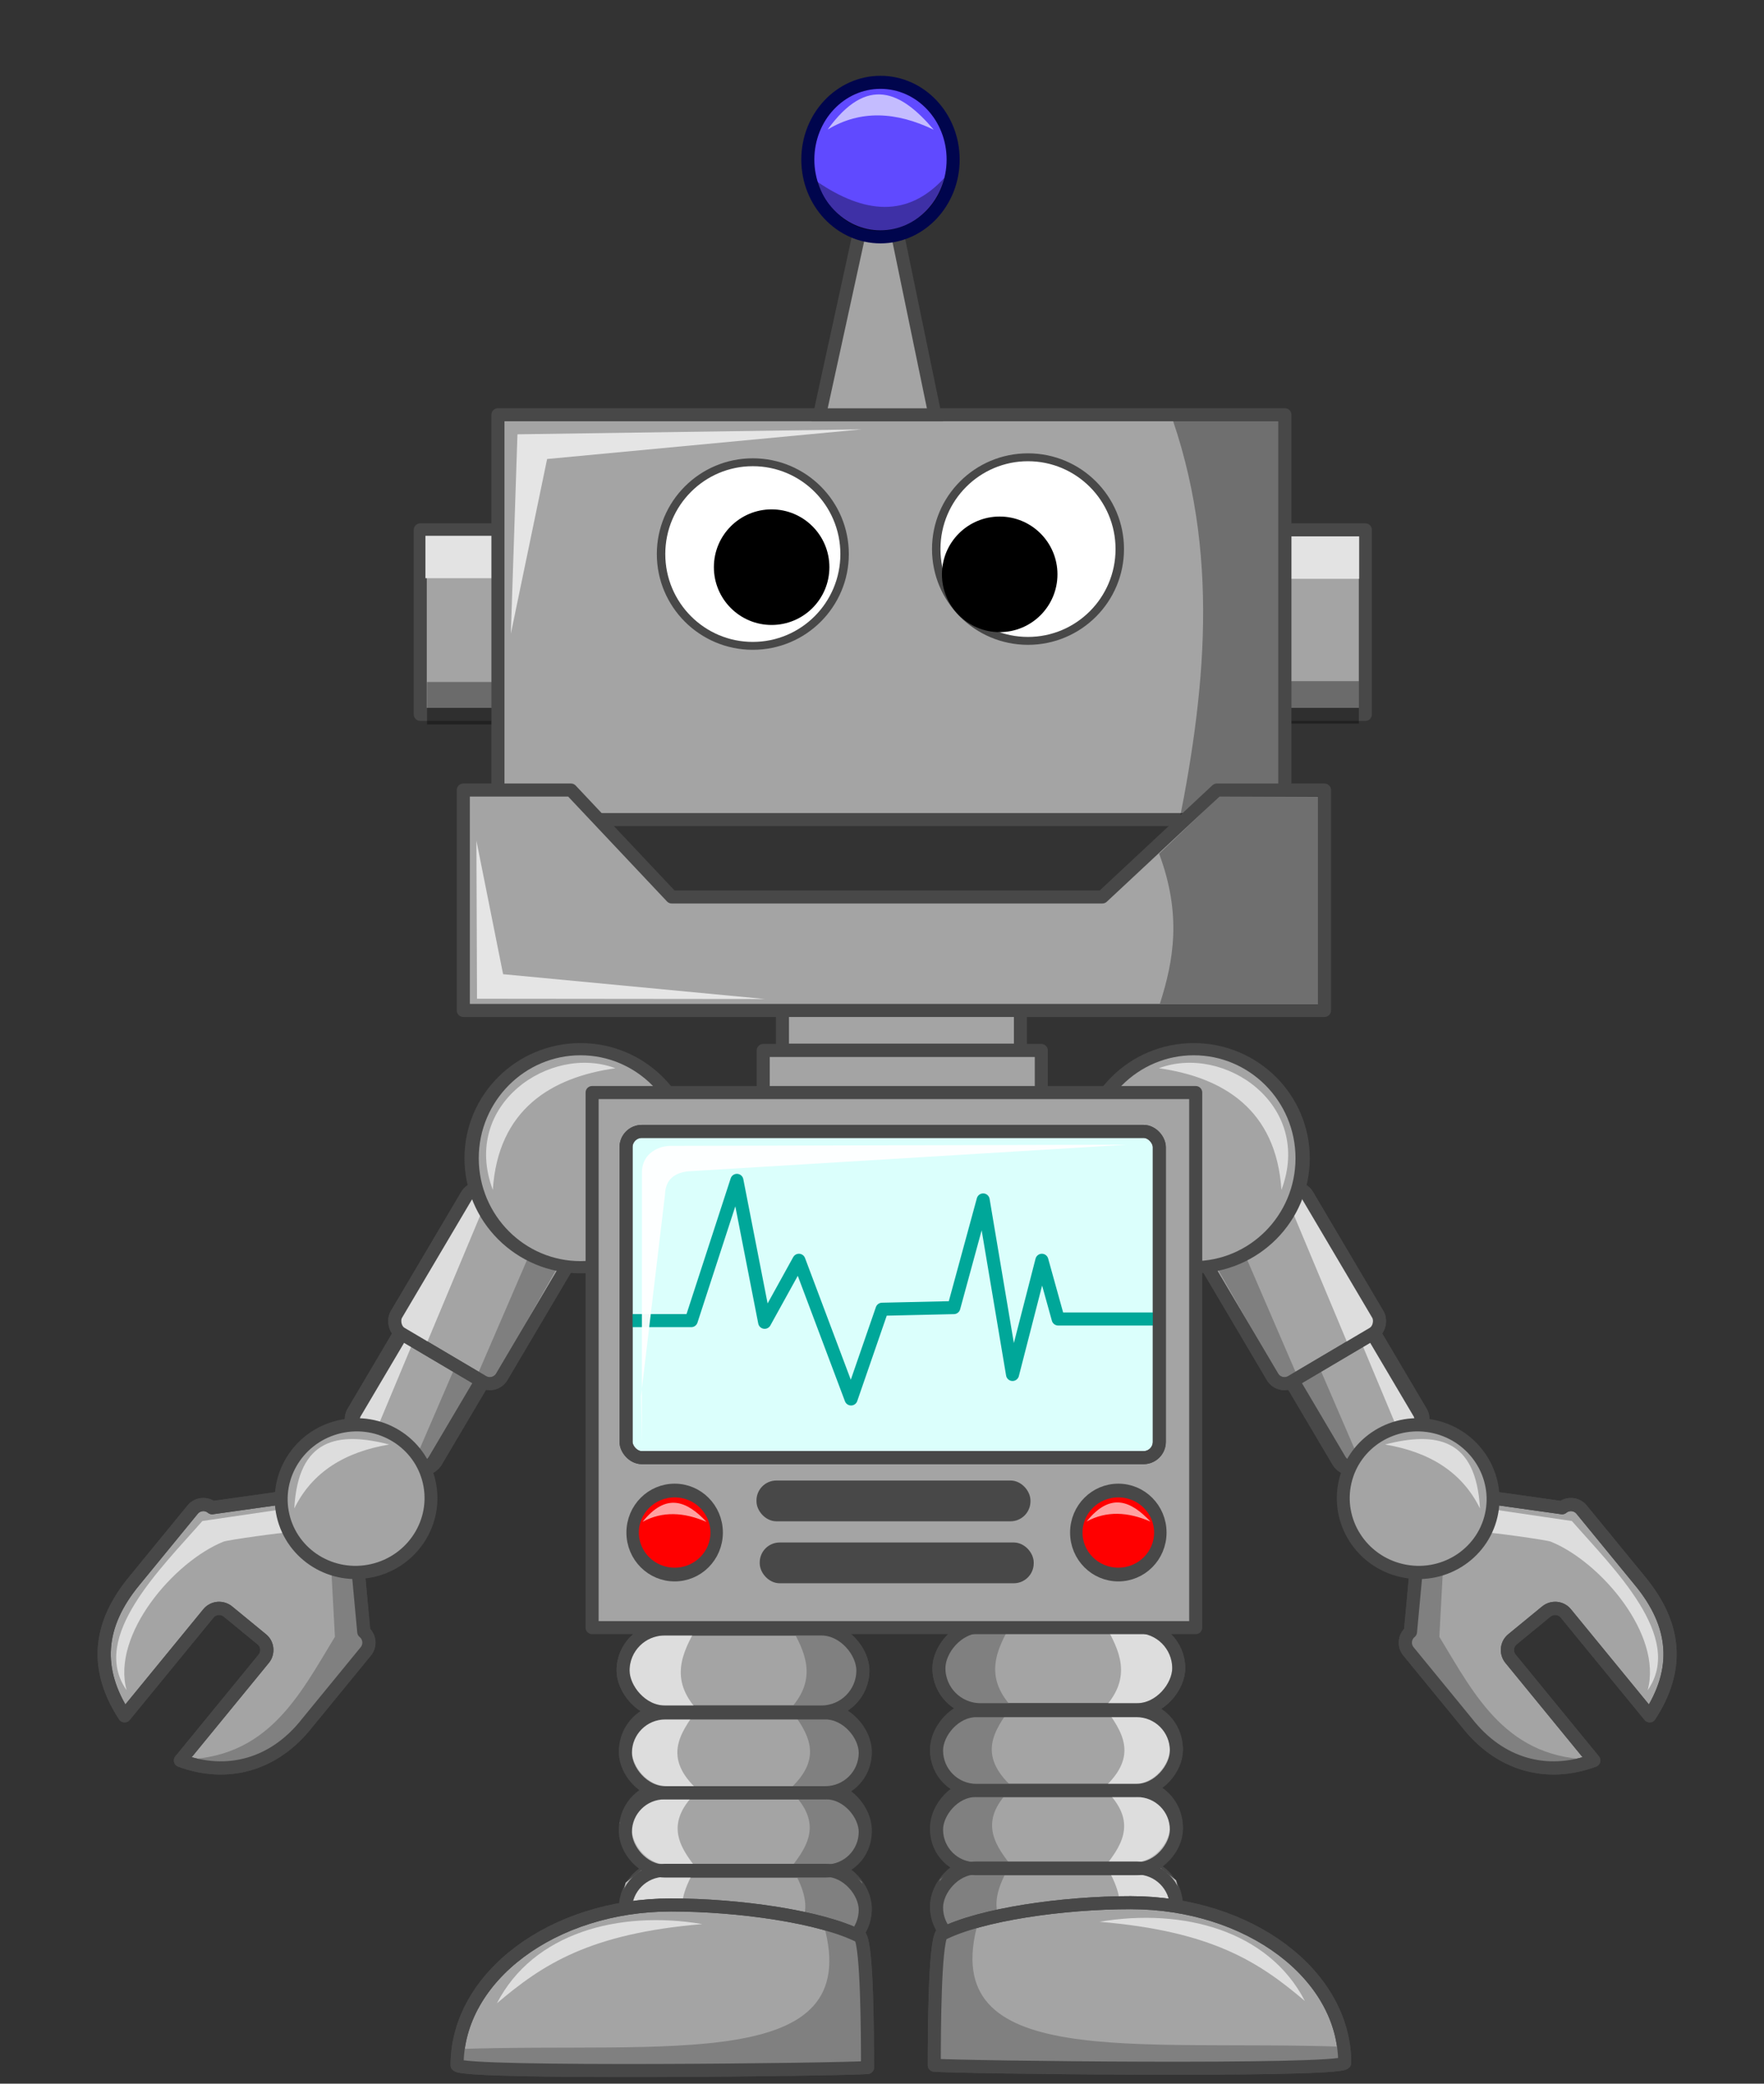 <?xml version="1.0" encoding="UTF-8"?>
<svg viewBox="0 0 337 398" xmlns="http://www.w3.org/2000/svg">
<rect x="0" y="0" width="337" height="398" fill="#333333" stroke="none"/>
<g label="Layer 1">
<g transform="matrix(-1.246 0 0 1.246 625.65 -186.59)" label="Layer 1">
<rect transform="matrix(.861 .509 -.509 .861 0 0)" x="431.12" y="149.06" width="14.475" height="23.757" ry="2.231" fill="#a4a4a4" stroke="#484848" stroke-linecap="round" stroke-linejoin="round" stroke-width="2.312"/>
<path d="m304.15 349.26-0.48 1.22-9.96 23.08 2.09 1.38 13.43-23.71-3.95-1.53-1.13-0.44z" fill="#6b6b6b" opacity=".63"/>
<path d="m279.17 375.6 0.67-1.13 12.17-20.46 2.35-0.74-10.51 25.14-3.63-2.19-1.05-0.62z" fill="#fff" opacity=".63"/>
<rect transform="matrix(.861 .509 -.509 .861 0 0)" x="431.12" y="149.06" width="14.475" height="23.757" ry="2.231" fill="none" stroke="#484848" stroke-linecap="round" stroke-linejoin="round" stroke-width="2.312"/>
<rect transform="matrix(.861 .509 -.509 .861 0 0)" x="429.05" y="130.95" width="18.77" height="25.503" ry="2.127" fill="#a4a4a4" stroke="#484848" stroke-linecap="round" stroke-linejoin="round" stroke-width="2"/>
<path d="m290.84 352.88 0.67-1.12 12.17-20.47 2.35-0.74-10.52 25.14-3.63-2.18-1.04-0.63z" fill="#fff" opacity=".63"/>
<path d="m313.52 336.7-0.48 1.23-9.96 23.08 2.09 1.38 13.43-23.71-3.95-1.53-1.13-0.45z" fill="#6b6b6b" opacity=".63"/>
<rect transform="matrix(.861 .509 -.509 .861 0 0)" x="429.05" y="130.95" width="18.77" height="25.503" ry="2.127" fill="none" stroke="#484848" stroke-linecap="round" stroke-linejoin="round" stroke-width="2"/>
<path transform="matrix(1.095 0 0 .935 -9.676 11.286)" d="m315.5 337.99c0 9.87-6.83 17.87-15.25 17.87s-15.25-8-15.25-17.87 6.83-17.88 15.25-17.88 15.25 8.01 15.25 17.88z" fill="#a4a4a4" stroke="#484848" stroke-linecap="round" stroke-linejoin="round" stroke-width="2"/>
<path d="m262.61 380.88c-0.91-0.75-2.25-0.61-2.99 0.3l-8.95 10.93c-5.62 6.82-6.08 13.6-1.48 20.67l12.85-15.69c0.37-0.46 0.89-0.71 1.43-0.77 0.54-0.05 1.1 0.1 1.56 0.47l5.19 4.26c0.46 0.37 0.72 0.89 0.77 1.43s-0.09 1.1-0.47 1.56l-12.76 15.59c7.2 2.65 14.41 0.68 19.46-5.79l8.95-10.93c0.75-0.91 0.61-2.24-0.3-2.99l-1.02-11.01-11.63-9.52-10.61 1.49z" fill="#a4a4a4" stroke="#484848" stroke-linecap="round" stroke-linejoin="round" stroke-width="2.023"/>
<path d="m257.5 419.49c13.57 0.08 18.45-9.77 23.94-18.82l-0.75-13.93 4.37 0.56 0.25 12.5 0.69 1.87-11.06 14.38-6.44 3.81-7 1-4-1.37z" fill="#808080"/>
<path d="m262.61 380.88c-0.91-0.75-2.25-0.61-2.99 0.3l-8.95 10.93c-5.62 6.82-6.08 13.6-1.48 20.67l12.85-15.69c0.37-0.46 0.89-0.71 1.43-0.77 0.54-0.05 1.1 0.1 1.56 0.47l5.19 4.26c0.46 0.37 0.72 0.89 0.77 1.43s-0.09 1.1-0.47 1.56l-12.76 15.59c7.2 2.65 14.41 0.68 19.46-5.79l8.95-10.93c0.75-0.91 0.61-2.24-0.3-2.99l-1.02-11.01-11.63-9.52-10.61 1.49z" fill="none" stroke="#484848" stroke-linecap="round" stroke-linejoin="round" stroke-width="2.023"/>
<path d="m249.5 408.86c-5.72-8.13 5.32-18.74 11.62-25.94l12.32-1.81c0.11 2-0.14 2.04 1.14 3.54-1.02-0.02-9.56 1.17-10.22 1.43-7.6 3.06-17.2 14.26-14.86 22.78z" fill="#fff" opacity=".63"/>
<path transform="matrix(.868 -.199 .204 .891 -26.866 104.27)" d="m284.96 369.65c0 6.83-5.77 12.37-12.9 12.37s-12.91-5.54-12.91-12.37 5.78-12.37 12.91-12.37 12.9 5.54 12.9 12.37z" fill="#a4a4a4" stroke="#484848" stroke-linecap="round" stroke-linejoin="round" stroke-width="2.217"/>
<path d="m275.21 381c2.76-5.64 7.82-8.68 14.56-9.81-7.84-2.01-13.97-0.99-14.56 9.81z" fill="#fff" opacity=".63"/>
<path d="m305.65 332.16c0.8-12.31 8.92-17.25 18.79-18.65-9.99-3.75-23.71 5.57-18.79 18.65z" fill="#fff" opacity=".63"/>
</g>
<g transform="matrix(1.246 0 0 1.246 -286.69 -186.59)" label="Layer 1">
<rect transform="matrix(.861 .509 -.509 .861 0 0)" x="431.12" y="149.06" width="14.475" height="23.757" ry="2.231" fill="#a4a4a4" stroke="#484848" stroke-linecap="round" stroke-linejoin="round" stroke-width="2.312"/>
<path d="m304.15 349.26-0.48 1.22-9.96 23.08 2.09 1.38 13.43-23.71-3.95-1.53-1.13-0.44z" fill="#6b6b6b" opacity=".63"/>
<path d="m279.17 375.6 0.67-1.13 12.17-20.46 2.35-0.74-10.51 25.14-3.63-2.19-1.05-0.62z" fill="#fff" opacity=".63"/>
<rect transform="matrix(.861 .509 -.509 .861 0 0)" x="431.12" y="149.06" width="14.475" height="23.757" ry="2.231" fill="none" stroke="#484848" stroke-linecap="round" stroke-linejoin="round" stroke-width="2.312"/>
<rect transform="matrix(.861 .509 -.509 .861 0 0)" x="429.05" y="130.95" width="18.77" height="25.503" ry="2.127" fill="#a4a4a4" stroke="#484848" stroke-linecap="round" stroke-linejoin="round" stroke-width="2"/>
<path d="m290.84 352.88 0.67-1.12 12.17-20.47 2.35-0.74-10.52 25.14-3.63-2.18-1.04-0.63z" fill="#fff" opacity=".63"/>
<path d="m313.52 336.7-0.48 1.23-9.96 23.08 2.09 1.38 13.43-23.71-3.95-1.53-1.13-0.45z" fill="#6b6b6b" opacity=".63"/>
<rect transform="matrix(.861 .509 -.509 .861 0 0)" x="429.05" y="130.95" width="18.77" height="25.503" ry="2.127" fill="none" stroke="#484848" stroke-linecap="round" stroke-linejoin="round" stroke-width="2"/>
<path transform="matrix(1.095 0 0 .935 -9.676 11.286)" d="m315.5 337.99c0 9.87-6.83 17.87-15.25 17.87s-15.25-8-15.25-17.87 6.83-17.88 15.25-17.88 15.25 8.01 15.25 17.88z" fill="#a4a4a4" stroke="#484848" stroke-linecap="round" stroke-linejoin="round" stroke-width="2"/>
<path d="m262.61 380.88c-0.91-0.75-2.25-0.61-2.99 0.3l-8.95 10.93c-5.62 6.82-6.08 13.6-1.48 20.67l12.85-15.69c0.37-0.46 0.89-0.71 1.43-0.77 0.54-0.05 1.1 0.1 1.56 0.47l5.19 4.26c0.46 0.37 0.72 0.89 0.77 1.43s-0.09 1.1-0.47 1.56l-12.76 15.59c7.2 2.65 14.41 0.68 19.46-5.79l8.95-10.93c0.75-0.91 0.61-2.24-0.3-2.99l-1.02-11.01-11.63-9.52-10.61 1.49z" fill="#a4a4a4" stroke="#484848" stroke-linecap="round" stroke-linejoin="round" stroke-width="2.023"/>
<path d="m257.5 419.49c13.57 0.08 18.45-9.77 23.94-18.82l-0.75-13.93 4.37 0.56 0.25 12.5 0.69 1.87-11.06 14.38-6.44 3.81-7 1-4-1.37z" fill="#808080"/>
<path d="m262.61 380.88c-0.91-0.75-2.25-0.61-2.99 0.3l-8.95 10.93c-5.62 6.82-6.08 13.6-1.48 20.67l12.85-15.69c0.37-0.46 0.89-0.71 1.43-0.77 0.54-0.05 1.1 0.1 1.56 0.47l5.19 4.26c0.46 0.37 0.72 0.89 0.77 1.43s-0.09 1.1-0.47 1.56l-12.76 15.59c7.2 2.65 14.41 0.68 19.46-5.79l8.95-10.93c0.75-0.91 0.61-2.24-0.3-2.99l-1.02-11.01-11.63-9.52-10.61 1.49z" fill="none" stroke="#484848" stroke-linecap="round" stroke-linejoin="round" stroke-width="2.023"/>
<path d="m249.5 408.86c-5.72-8.13 5.32-18.74 11.62-25.94l12.32-1.81c0.11 2-0.14 2.04 1.14 3.54-1.02-0.02-9.56 1.17-10.22 1.43-7.6 3.06-17.2 14.26-14.86 22.78z" fill="#fff" opacity=".63"/>
<path transform="matrix(.868 -.199 .204 .891 -26.866 104.27)" d="m284.96 369.65c0 6.83-5.77 12.37-12.9 12.37s-12.91-5.54-12.91-12.37 5.78-12.37 12.91-12.37 12.9 5.54 12.9 12.37z" fill="#a4a4a4" stroke="#484848" stroke-linecap="round" stroke-linejoin="round" stroke-width="2.217"/>
<path d="m275.21 381c2.76-5.64 7.82-8.68 14.56-9.81-7.84-2.01-13.97-0.99-14.56 9.81z" fill="#fff" opacity=".63"/>
<path d="m305.65 332.16c0.8-12.31 8.92-17.25 18.79-18.65-9.99-3.75-23.71 5.57-18.79 18.65z" fill="#fff" opacity=".63"/>
</g>
<g transform="matrix(-1.246 0 0 1.246 630.91 -187.03)" label="Layer 1">
<rect x="325.98" y="435.84" width="36.77" height="12.728" ry="6.364" fill="#a4a4a4" stroke="#484848" stroke-linecap="round" stroke-linejoin="round" stroke-width="2"/>
<rect x="325.98" y="423.84" width="36.77" height="12.728" ry="6.364" fill="#a4a4a4" stroke="#484848" stroke-linecap="round" stroke-linejoin="round" stroke-width="2"/>
<rect x="325.98" y="411.84" width="36.77" height="12.728" ry="6.364" fill="#a4a4a4" stroke="#484848" stroke-linecap="round" stroke-linejoin="round" stroke-width="2"/>
<rect x="325.62" y="399.47" width="36.77" height="12.728" ry="6.364" fill="#a4a4a4" stroke="#484848" stroke-linecap="round" stroke-linejoin="round" stroke-width="2"/>
<path d="m351.26 399c2.31 4.01 4.23 8.06 0 12.72 2.65 3.69 5.3 7.39-0.18 12.38 5.11 4.78 3.11 8.37 0.35 11.84 4.54 7.66 0.51 8.76 0 12.55l10.61 0.18-0.89-2.65 2.13-3.18-1.06-4.6-3.36-2.65 3.53-2.65 0.71-3.89-3.71-4.95 2.47-2.3 0.89-4.42-4.25-5.83 3.19-2.48 1.23-3.71-2.3-4.42-2.29-1.94-6.19 0.53-0.88-0.53z" fill="#808080"/>
<path d="m336.97 399.12c-2.31 4.01-4.23 8.06 0 12.73-2.65 3.69-5.3 7.38 0.18 12.37-5.12 4.78-3.11 8.38-0.35 11.85-4.54 7.65-0.51 8.76 0 12.55l-10.61 0.17 0.88-2.65-2.12-3.18 1.06-4.6 3.36-2.65-3.53-2.65-0.71-3.89 3.71-4.95-2.47-2.3-0.89-4.41 4.25-5.84-3.19-2.47-1.23-3.72 2.3-4.41 2.29-1.95 6.19 0.53 0.88-0.53z" fill="#fff" opacity=".63"/>
<rect x="325.98" y="436.47" width="36.77" height="12.103" ry="6.051" fill="none" stroke="#484848" stroke-linecap="round" stroke-linejoin="round" stroke-width="2"/>
<rect x="325.98" y="424.59" width="36.77" height="11.978" ry="5.989" fill="none" stroke="#484848" stroke-linecap="round" stroke-linejoin="round" stroke-width="2"/>
<rect x="325.98" y="412.34" width="36.77" height="12.228" ry="6.114" fill="none" stroke="#484848" stroke-linecap="round" stroke-linejoin="round" stroke-width="2"/>
<rect x="325.62" y="399.47" width="36.77" height="12.728" ry="6.364" fill="none" stroke="#484848" stroke-linecap="round" stroke-linejoin="round" stroke-width="2"/>
<path d="m363.1 466.7c-3.85 0.32-61.69 1.01-62.93-0.35 0-13.57 14.69-24.57 32.82-24.57 10.31 0 23.01 1.78 29.02 4.87 1.01 1.85 1.09 14.2 1.09 20.05z" fill="#a4a4a4" stroke="#484848" stroke-linecap="round" stroke-linejoin="round" stroke-width="2"/>
<path d="m300.34 463.87c31.85-1.12 62.49 3.73 56.04-19.09l6.19 2.12 0.53 20.15-62.58-0.17-0.18-3.01z" fill="#808080"/>
<path d="m363.1 466.7c-3.85 0.32-61.69 1.01-62.93-0.35 0-13.57 14.69-24.57 32.82-24.57 10.31 0 23.01 1.78 29.02 4.87 1.01 1.85 1.09 14.2 1.09 20.05z" fill="none" stroke="#484848" stroke-linecap="round" stroke-linejoin="round" stroke-width="2"/>
<path d="m306.28 456.85c7.08-6.01 14.24-10.69 31.49-12.14-12.87-2.17-25.95 1.39-31.49 12.14z" fill="#fff" opacity=".63"/>
</g>
<rect transform="translate(0) matrix(.888 0 0 .888 -159.96 .198)" x="455.8" y="113.75" width="18.075" height="39.695" fill="#a4a4a4" stroke="#484848" stroke-linecap="round" stroke-linejoin="round" stroke-width="2.807" label="Layer 1"/>
<rect transform="translate(0) matrix(.888 0 0 .888 -159.96 .198)" x="450.62" y="115.16" width="21.928" height="9.122" ry="0" fill="#e3e3e3" label="Layer 1"/>
<rect transform="translate(0) matrix(.888 0 0 .888 -159.96 3.198)" x="450.55" y="142.92" width="21.928" height="9.122" ry="0" opacity=".35" label="Layer 1"/>
<rect transform="matrix(.888 0 0 .888 -159.96 27.198)" x="348.47" y="175.97" width="51.2" height="19.288" ry="0" fill="#a4a4a4" stroke="#484848" stroke-linecap="round" stroke-linejoin="round" stroke-width="2.807" label="Layer 1"/>
<rect transform="matrix(.888 0 0 .888 -159.96 27.198)" x="344.33" y="195.33" width="59.829" height="19.145" ry="0" fill="#a4a4a4" stroke="#484848" stroke-linecap="round" stroke-linejoin="round" stroke-width="2.807" label="Layer 1"/>
<rect transform="matrix(.888 0 0 .888 -159.96 27.198)" x="307.52" y="204.38" width="129.86" height="115.1" ry="0" fill="#a4a4a4" stroke="#484848" stroke-linecap="round" stroke-linejoin="round" stroke-width="2.807" label="Layer 1"/>
<rect transform="translate(0) matrix(.888 0 0 .888 -159.96 .198)" x="270.55" y="113.75" width="18.075" height="39.695" fill="#a4a4a4" stroke="#484848" stroke-linecap="round" stroke-linejoin="round" stroke-width="2.807" label="Layer 1"/>
<rect transform="translate(0) matrix(.888 0 0 .888 -159.96 .198)" x="271.66" y="115.03" width="21.928" height="9.122" ry="0" fill="#e3e3e3" label="Layer 1"/>
<rect transform="translate(0) matrix(.888 0 0 .888 -159.96 3.198)" x="272.01" y="143.1" width="21.928" height="9.122" ry="0" opacity=".35" label="Layer 1"/>
<rect transform="translate(0) matrix(.888 0 0 .888 -159.96 .198)" x="287.26" y="88.992" width="169.31" height="87.084" fill="#a4a4a4" stroke="#484848" stroke-linecap="round" stroke-linejoin="round" stroke-width="2.807" label="Layer 1"/>
<path transform="translate(0) matrix(.888 0 0 .888 -159.96 .198)" d="m432.52 90.359h22.68v92.501h-22.68c6.55-30.83 10.45-61.67 0-92.501z" opacity=".328" label="Layer 1"/>
<path transform="matrix(.888 0 0 .888 -159.96 27.198)" d="m279.81 139.31h23.16l21.68 23h92.64l24.64-23h23.16v47.41h-185.28v-47.41z" fill="#a4a4a4" stroke="#484848" stroke-linecap="round" stroke-linejoin="round" stroke-width="2.807" label="Layer 1"/>
<path transform="translate(0) matrix(1.615 0 0 1.509 -409.63 -280.64)" d="m353.55 256.11c0 6.42-4.86 11.62-10.86 11.62-5.99 0-10.85-5.2-10.85-11.62s4.86-11.62 10.85-11.62c6 0 10.86 5.2 10.86 11.62z" fill="#fff" stroke="#484848" label="Layer 1"/>
<path transform="translate(0) matrix(1.615 0 0 1.509 -357.06 -281.59)" d="m353.55 256.11c0 6.42-4.86 11.62-10.86 11.62-5.99 0-10.85-5.2-10.85-11.62s4.86-11.62 10.85-11.62c6 0 10.86 5.2 10.86 11.62z" fill="#fff" stroke="#484848" label="Layer 1"/>
<path transform="translate(0) matrix(1.784 0 0 2.186 -464.63 -442.69)" d="m349.26 252.07c0 2.79-2.77 5.05-6.19 5.05-3.41 0-6.18-2.26-6.18-5.05s2.77-5.05 6.18-5.05c3.42 0 6.19 2.26 6.19 5.05z" label="Layer 1"/>
<path transform="translate(0) matrix(1.784 0 0 2.186 -421.06 -441.32)" d="m349.26 252.07c0 2.79-2.77 5.05-6.19 5.05-3.41 0-6.18-2.26-6.18-5.05s2.77-5.05 6.18-5.05c3.42 0 6.19 2.26 6.19 5.05z" label="Layer 1"/>
<path transform="translate(0) matrix(.888 0 0 .888 -159.96 .198)" d="m290.04 136.08 1.42-42.886 74.08-1.063-67.7 6.379-7.8 37.57z" fill="#e5e5e5" label="Layer 1"/>
<path transform="matrix(.888 0 0 .888 -159.96 27.198)" d="m442.44 140.69 21.27-0.09v44.65h-34.03c2.95-9.24 4.73-19.08-0.17-32.25l12.93-12.31z" opacity=".328" label="Layer 1"/>
<path transform="matrix(.888 0 0 .888 -159.96 27.198)" d="m282.63 150.21 0.13 33.99 61.94 0.06-56.33-5.34-5.74-28.71z" fill="#e5e5e5" label="Layer 1"/>
<path transform="translate(0) matrix(.888 0 0 .888 -159.96 .198)" d="m365.89 45.844h6.45l8.93 43.168h-24.81l9.43-43.168z" fill="#a4a4a4" stroke="#484848" stroke-width="2.807" label="Layer 1"/>
<path transform="translate(0) matrix(1.246 0 0 1.246 -122.32 -211.82)" d="m244.31 194.46c0 6.55-4.99 11.85-11.14 11.85s-11.14-5.3-11.14-11.85c0-6.54 4.99-11.84 11.14-11.84s11.14 5.3 11.14 11.84z" fill="#604aff" stroke="#00054d" stroke-width="2" label="Layer 1"/>
<path transform="translate(0) matrix(.888 0 0 .888 -159.96 .198)" d="m358.2 27.64c7.08-4.27 14.73-3.846 22.81 0.039-6.98-8.268-14.32-11.811-22.81-0.039z" fill="#fff" opacity=".63" label="Layer 1"/>
<path transform="translate(0) matrix(.888 0 0 .888 -159.96 .198)" d="m355.87 38.809c10.23 6.983 19.55 7.88 27.45-0.79-2.01 11.642-20.58 18.209-27.45 0.79z" opacity=".35" label="Layer 1"/>
<rect transform="matrix(.888 0 0 .888 -159.96 27.198)" x="343.78" y="288.73" width="57.149" height="6.976" ry="3.394" fill="#484848" stroke="#484848" stroke-linecap="round" stroke-linejoin="round" stroke-width="1.795" label="Layer 1"/>
<rect transform="matrix(.888 0 0 .888 -159.96 27.198)" x="344.48" y="302.06" width="57.149" height="6.976" ry="3.394" fill="#484848" stroke="#484848" stroke-linecap="round" stroke-linejoin="round" stroke-width="1.795" label="Layer 1"/>
<path transform="matrix(1.189 0 0 1.31 -270.32 -140.86)" d="m342.5 330.99c0 3.38-3.02 6.12-6.75 6.12s-6.75-2.74-6.75-6.12c0-3.39 3.02-6.13 6.75-6.13s6.75 2.74 6.75 6.13z" fill="#f00" stroke="#484848" stroke-linecap="round" stroke-linejoin="round" stroke-width="2" label="Layer 1"/>
<path transform="matrix(1.189 0 0 1.31 -185.56 -140.86)" d="m342.5 330.99c0 3.38-3.02 6.12-6.75 6.12s-6.75-2.74-6.75-6.12c0-3.39 3.02-6.13 6.75-6.13s6.75 2.74 6.75 6.13z" fill="#f00" stroke="#484848" stroke-linecap="round" stroke-linejoin="round" stroke-width="2" label="Layer 1"/>
<rect transform="matrix(.888 0 0 .888 -159.96 27.198)" x="314.82" y="212.74" width="114.73" height="70.171" ry="3.394" fill="#dbfffc" stroke="#484848" stroke-linecap="round" stroke-linejoin="round" stroke-width="2.807" label="Layer 1"/>
<path transform="matrix(.888 0 0 .888 -159.96 27.198)" d="m315.52 253.44h13.33l9.82-30.17 5.97 30.53 7.37-13.34 11.22 29.83 6.67-19.3 15.44-0.35 6.31-23.16 6.32 37.54 6.31-24.56 3.51 12.63h20.35" fill="none" stroke="#00a799" stroke-linecap="round" stroke-linejoin="round" stroke-width="2.807" label="Layer 1"/>
<path transform="matrix(.888 0 0 .888 -159.96 27.198)" d="m318.22 279.67 0.02-57.89c-0.12-3.83 2.93-5.8 5.96-5.93l98.44-0.25-94.57 5.73c-3.37 0.42-4.78 2.24-4.87 5.01l-5.16 43.33 0.18 10z" fill="#fff" opacity=".95" label="Layer 1"/>
<rect transform="matrix(.888 0 0 .888 -159.96 27.198)" x="314.82" y="212.74" width="114.73" height="70.171" ry="3.394" fill="none" stroke="#484848" stroke-linecap="round" stroke-linejoin="round" stroke-width="2.807" label="Layer 1"/>
<path transform="matrix(.888 0 0 .888 -159.96 27.198)" d="m318.39 296.71c4.26-2.31 8.88-2.08 13.75 0.03-4.21-4.49-8.64-6.41-13.75-0.03z" fill="#fff" opacity=".63" label="Layer 1"/>
<path transform="matrix(.888 0 0 .888 -159.96 27.198)" d="m413.9 296.65c4.27-2.32 8.88-2.09 13.75 0.02-4.21-4.48-8.63-6.41-13.75-0.02z" fill="#fff" opacity=".63" label="Layer 1"/>
<g transform="matrix(1.246 0 0 1.246 -286.69 -186.59)" label="Layer 1">
<rect x="325.98" y="435.84" width="36.77" height="12.728" ry="6.364" fill="#a4a4a4" stroke="#484848" stroke-linecap="round" stroke-linejoin="round" stroke-width="2"/>
<rect x="325.98" y="423.84" width="36.77" height="12.728" ry="6.364" fill="#a4a4a4" stroke="#484848" stroke-linecap="round" stroke-linejoin="round" stroke-width="2"/>
<rect x="325.98" y="411.84" width="36.77" height="12.728" ry="6.364" fill="#a4a4a4" stroke="#484848" stroke-linecap="round" stroke-linejoin="round" stroke-width="2"/>
<rect x="325.62" y="399.47" width="36.77" height="12.728" ry="6.364" fill="#a4a4a4" stroke="#484848" stroke-linecap="round" stroke-linejoin="round" stroke-width="2"/>
<path d="m351.26 399c2.31 4.01 4.23 8.06 0 12.72 2.65 3.69 5.3 7.39-0.18 12.38 5.11 4.78 3.11 8.37 0.35 11.84 4.54 7.66 0.51 8.76 0 12.55l10.61 0.18-0.89-2.65 2.13-3.18-1.06-4.6-3.36-2.65 3.53-2.65 0.71-3.89-3.71-4.95 2.47-2.3 0.89-4.42-4.25-5.83 3.19-2.48 1.23-3.71-2.3-4.42-2.29-1.94-6.19 0.53-0.88-0.53z" fill="#808080"/>
<path d="m336.97 399.12c-2.31 4.01-4.23 8.06 0 12.73-2.65 3.69-5.3 7.38 0.18 12.37-5.12 4.78-3.11 8.38-0.35 11.85-4.54 7.65-0.51 8.76 0 12.55l-10.61 0.17 0.88-2.65-2.12-3.18 1.06-4.6 3.36-2.65-3.53-2.65-0.71-3.89 3.71-4.95-2.47-2.3-0.89-4.41 4.25-5.84-3.19-2.47-1.23-3.72 2.3-4.41 2.29-1.95 6.19 0.53 0.88-0.53z" fill="#fff" opacity=".63"/>
<rect x="325.98" y="436.47" width="36.77" height="12.103" ry="6.051" fill="none" stroke="#484848" stroke-linecap="round" stroke-linejoin="round" stroke-width="2"/>
<rect x="325.98" y="424.59" width="36.77" height="11.978" ry="5.989" fill="none" stroke="#484848" stroke-linecap="round" stroke-linejoin="round" stroke-width="2"/>
<rect x="325.98" y="412.34" width="36.77" height="12.228" ry="6.114" fill="none" stroke="#484848" stroke-linecap="round" stroke-linejoin="round" stroke-width="2"/>
<rect x="325.62" y="399.47" width="36.77" height="12.728" ry="6.364" fill="none" stroke="#484848" stroke-linecap="round" stroke-linejoin="round" stroke-width="2"/>
<path d="m363.1 466.7c-3.85 0.32-61.69 1.01-62.93-0.35 0-13.57 14.69-24.57 32.82-24.57 10.31 0 23.01 1.78 29.02 4.87 1.01 1.85 1.09 14.2 1.09 20.05z" fill="#a4a4a4" stroke="#484848" stroke-linecap="round" stroke-linejoin="round" stroke-width="2"/>
<path d="m300.34 463.87c31.85-1.12 62.49 3.73 56.04-19.09l6.19 2.12 0.53 20.15-62.58-0.17-0.18-3.01z" fill="#808080"/>
<path d="m363.1 466.7c-3.85 0.32-61.69 1.01-62.93-0.35 0-13.57 14.69-24.57 32.82-24.57 10.31 0 23.01 1.78 29.02 4.87 1.01 1.85 1.09 14.2 1.09 20.05z" fill="none" stroke="#484848" stroke-linecap="round" stroke-linejoin="round" stroke-width="2"/>
<path d="m306.28 456.85c7.08-6.01 14.24-10.69 31.49-12.14-12.87-2.17-25.95 1.39-31.49 12.14z" fill="#fff" opacity=".63"/>
</g>
</g>
</svg>
